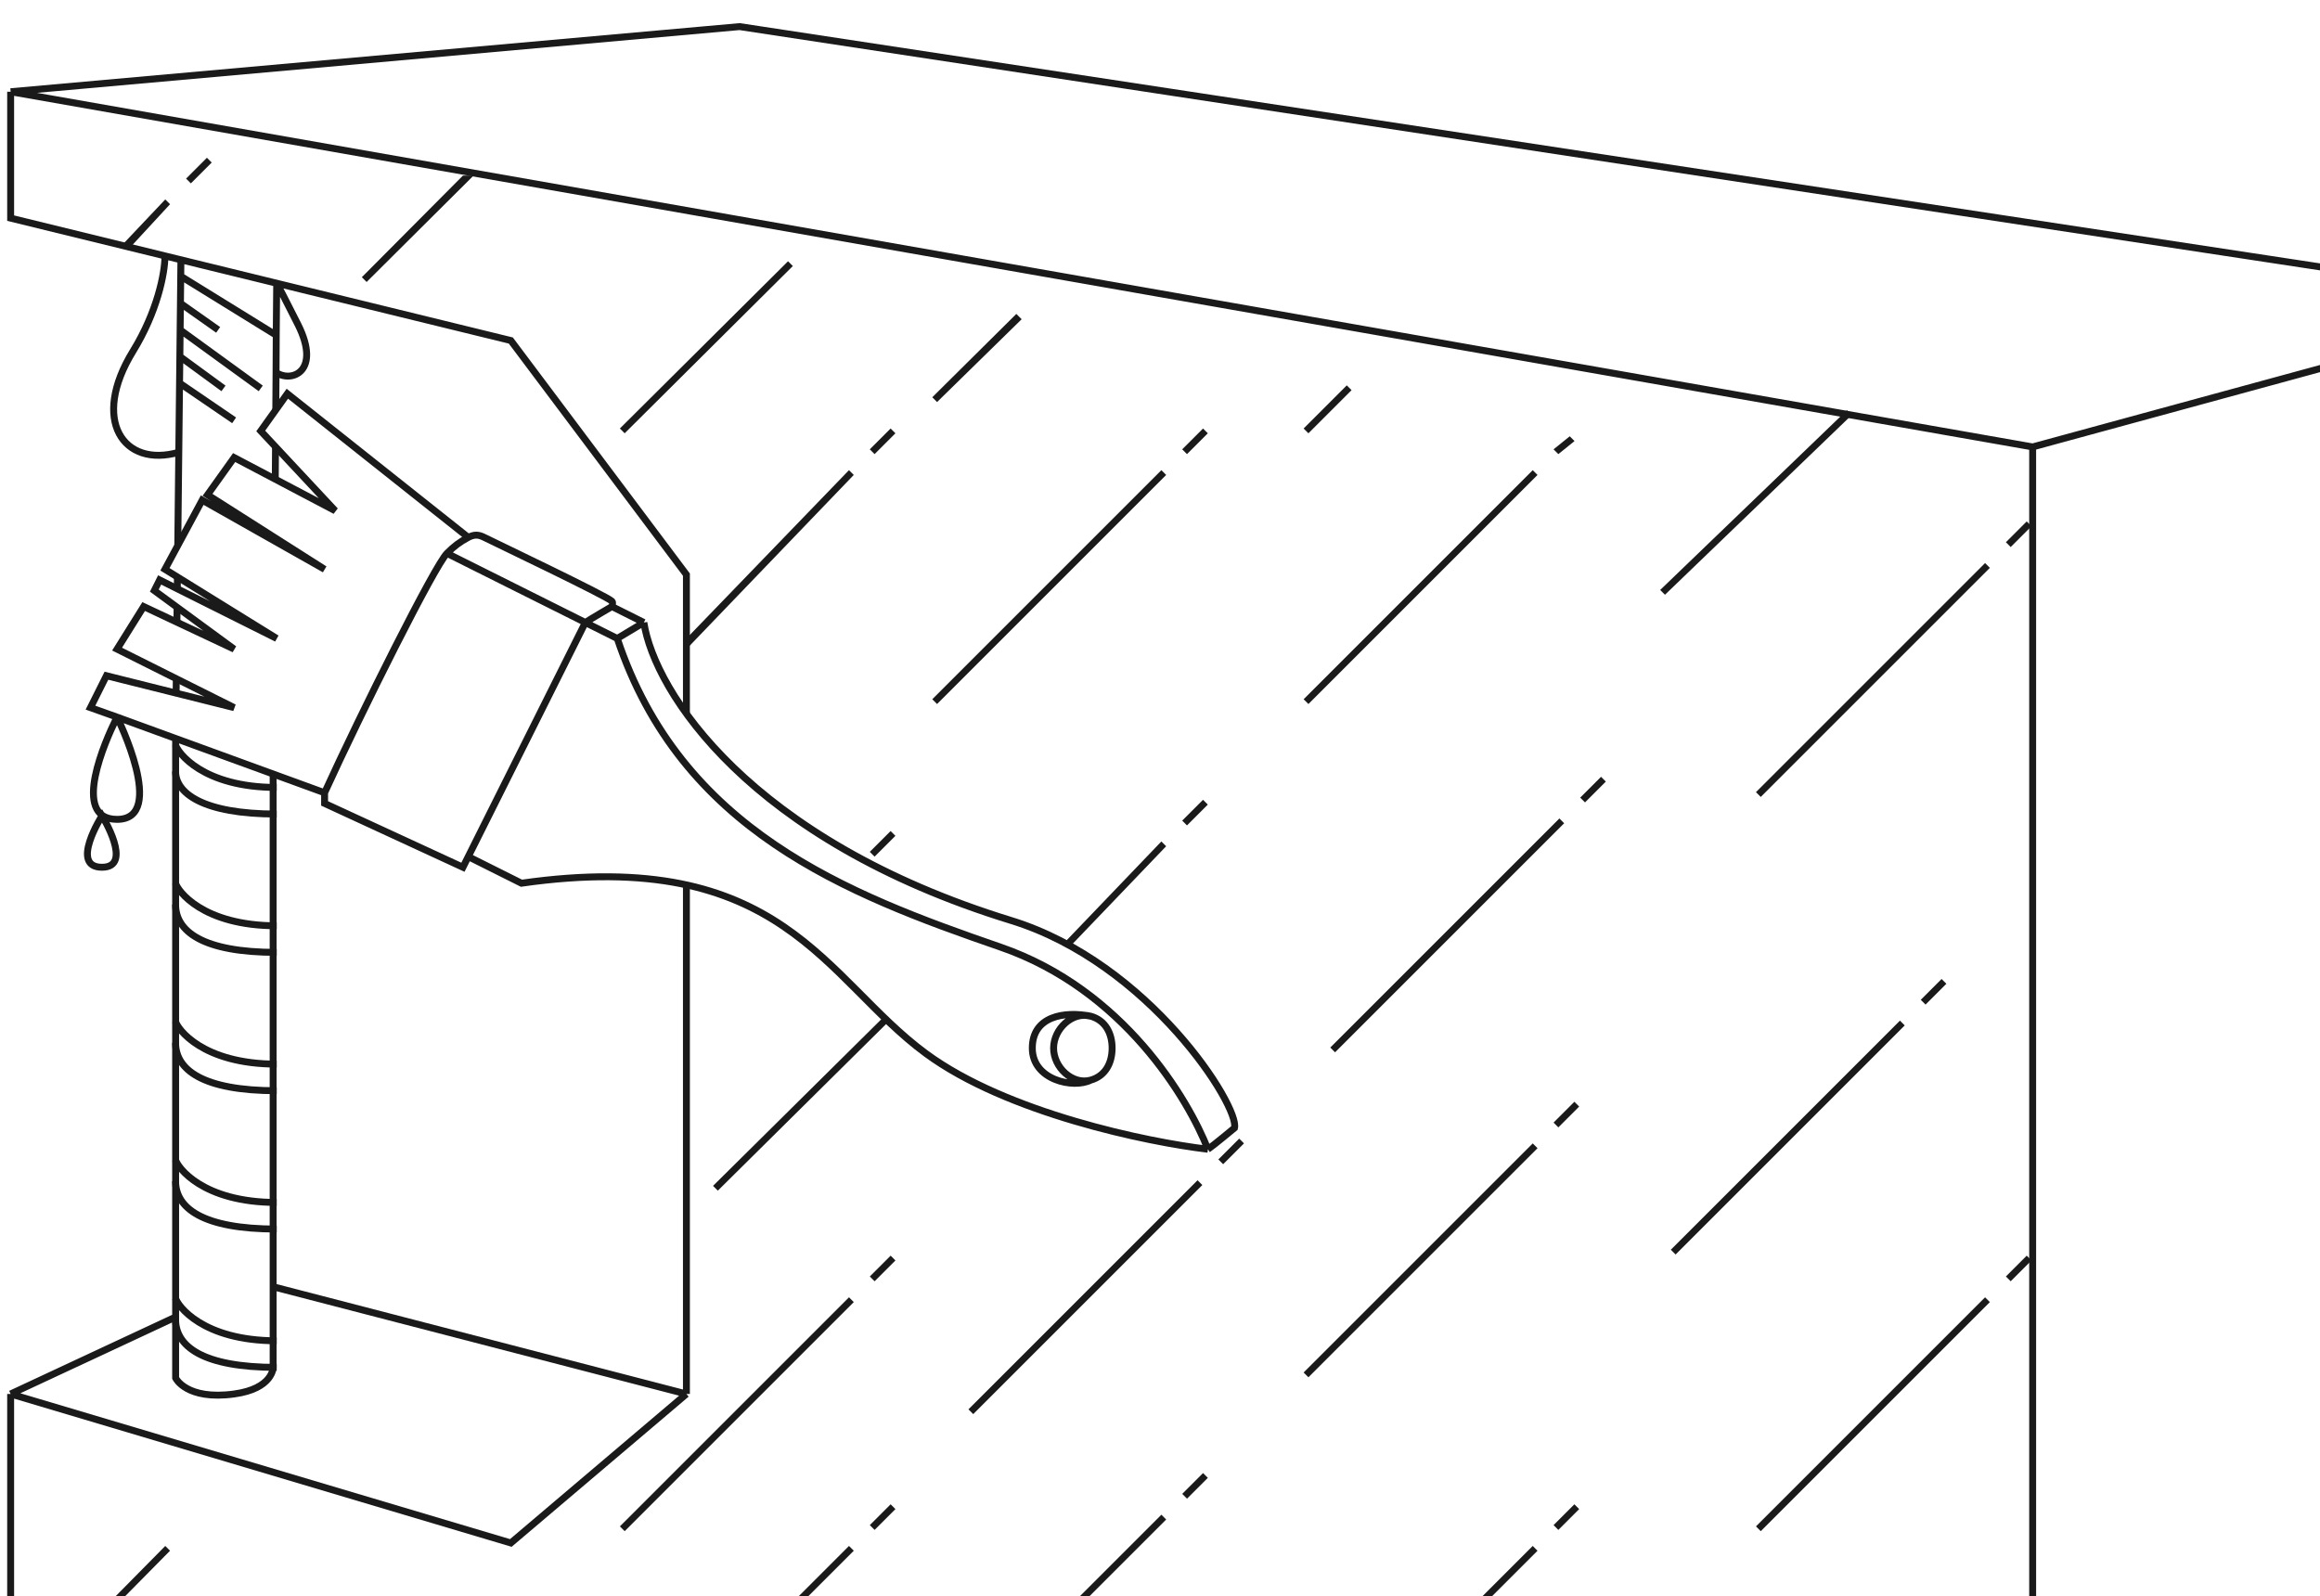 <svg width="218" height="150" viewBox="0 0 218 150" fill="none" xmlns="http://www.w3.org/2000/svg">
<path d="M1 8.62L69.5 2.5L240.5 28.5M1 8.62L191 42M1 8.62V20.5L15.5 24.048M240.5 28.5L238 223.5L191 267.5M240.5 28.5L191 42M191 267.5V42M191 267.5L1 198.793V131M1 131L48 145L64.5 131M1 131L16.503 123.765M17 24.415L16.983 25.957M64.5 131V83M64.5 131L25.666 120.923M15.5 24.048L48 32L64.5 54V67M15.5 24.048C15.5 25.699 14.758 29.331 12.5 33C8.5 39.5 11.601 44 16.8 42.5M16.8 42.5L16.705 51.188M16.8 42.5L16.872 36M25.939 35C27.379 36 30.214 34.927 28 30.5C27 28.5 26 26.578 26 26.617L25.957 31.5M25.939 35L25.914 38.5M25.939 35L25.957 31.5M25.889 42L25.867 45M25.666 72.713V120.923M16.671 54.23L16.659 55.306M16.639 57.102L16.624 58.5M16.565 63.827L16.55 65.171M16.503 69.431V123.765M16.503 123.765V129.5C16.503 129.5 17.5 131.614 22 131C25.666 130.5 25.666 128.5 25.666 128.5V120.923M16.983 25.957L16.966 27.5L16.955 28.5M16.983 25.957L25.957 31.5M16.955 28.5L20.5 31M16.955 28.5L16.927 31M16.927 31L24.5 36.5M16.927 31L16.9 33.5M16.9 33.5L21 36.5M16.9 33.5L16.872 36M16.872 36L22 39.5" stroke="#1A1A1A" stroke-width="0.65"/>
<path d="M16.5 122C16.667 122.667 19 126 26 126M16.5 124C16.5 126.5 19 128.5 26 128.5" stroke="#1A1A1A" stroke-width="0.65"/>
<path d="M16.5 109C16.667 109.667 19 113 26 113M16.5 111C16.5 113.5 19 115.5 26 115.5" stroke="#1A1A1A" stroke-width="0.65"/>
<path d="M16.5 96C16.667 96.667 19 100 26 100M16.5 98C16.5 100.5 19 102.5 26 102.5" stroke="#1A1A1A" stroke-width="0.65"/>
<path d="M16.5 83C16.667 83.667 19 87 26 87M16.5 85C16.5 87.5 19 89.5 26 89.5" stroke="#1A1A1A" stroke-width="0.65"/>
<path d="M16.5 70C16.667 70.667 19 74 26 74M16.5 72.5C16.5 74.5 19 76.5 26 76.5" stroke="#1A1A1A" stroke-width="0.65"/>
<path fill-rule="evenodd" clip-rule="evenodd" d="M1 160L15.528 145.281L15.978 145.73L0.949 160.95L1 160Z" fill="#1A1A1A"/>
<path fill-rule="evenodd" clip-rule="evenodd" d="M188.485 119.957L190.442 118L190.892 118.45L188.935 120.407L188.485 119.957ZM165 143.442L186.528 121.914L186.978 122.364L165.45 143.892L165 143.442Z" fill="#1A1A1A"/>
<path fill-rule="evenodd" clip-rule="evenodd" d="M145.981 143.323L147.938 141.366L148.388 141.816L146.431 143.773L145.981 143.323ZM122.496 166.808L144.024 145.28L144.474 145.73L122.946 167.258L122.496 166.808Z" fill="#1A1A1A"/>
<path fill-rule="evenodd" clip-rule="evenodd" d="M145.981 105.495L147.938 103.538L148.388 103.988L146.431 105.945L145.981 105.495ZM122.496 128.981L144.024 107.453L144.474 107.902L122.946 129.43L122.496 128.981Z" fill="#1A1A1A"/>
<path fill-rule="evenodd" clip-rule="evenodd" d="M180.485 93.957L182.442 92L182.892 92.45L180.935 94.407L180.485 93.957ZM157 117.442L178.528 95.914L178.978 96.364L157.45 117.892L157 117.442Z" fill="#1A1A1A"/>
<path fill-rule="evenodd" clip-rule="evenodd" d="M188.485 50.957L190.442 49L190.892 49.45L188.935 51.407L188.485 50.957ZM165 74.442L186.528 52.914L186.978 53.364L165.45 74.892L165 74.442Z" fill="#1A1A1A"/>
<path d="M156 55.442L173.55 38.55L174 39L156.45 55.892L156 55.442Z" fill="#1A1A1A"/>
<path fill-rule="evenodd" clip-rule="evenodd" d="M148.485 74.957L150.442 73L150.892 73.45L148.935 75.407L148.485 74.957ZM125 98.442L146.528 76.914L146.978 77.364L125.45 98.892L125 98.442Z" fill="#1A1A1A"/>
<path fill-rule="evenodd" clip-rule="evenodd" d="M145.981 42.226L147.5 41L147.95 41.45L146.431 42.676L145.981 42.226ZM122.496 65.711L144.024 44.183L144.474 44.633L122.946 66.161L122.496 65.711Z" fill="#1A1A1A"/>
<path fill-rule="evenodd" clip-rule="evenodd" d="M122.496 40.269L126.55 36.214L127 36.664L122.946 40.718L122.496 40.269Z" fill="#1A1A1A"/>
<path fill-rule="evenodd" clip-rule="evenodd" d="M34 26.05L43.5 16.5H44.5L34.45 26.5L34 26.05Z" fill="#1A1A1A"/>
<path fill-rule="evenodd" clip-rule="evenodd" d="M17.486 16.784L19.443 14.826L19.893 15.276L17.936 17.233L17.486 16.784ZM11.5 23L15.529 18.741L15.979 19.191L12 23.5L11.5 23Z" fill="#1A1A1A"/>
<path fill-rule="evenodd" clip-rule="evenodd" d="M111.089 140.388L113.046 138.431L113.495 138.88L111.538 140.837L111.089 140.388ZM87.603 163.873L109.131 142.345L109.581 142.795L88.053 164.323L87.603 163.873Z" fill="#1A1A1A"/>
<path fill-rule="evenodd" clip-rule="evenodd" d="M81.733 143.323L83.69 141.366L84.14 141.816L82.183 143.773L81.733 143.323ZM58.248 166.808L79.776 145.28L80.226 145.73L58.698 167.258L58.248 166.808Z" fill="#1A1A1A"/>
<path fill-rule="evenodd" clip-rule="evenodd" d="M81.733 119.957L83.69 118L84.14 118.45L82.183 120.407L81.733 119.957ZM58.248 143.442L79.776 121.914L80.226 122.364L58.698 143.892L58.248 143.442Z" fill="#1A1A1A"/>
<path fill-rule="evenodd" clip-rule="evenodd" d="M67 111.442L83.05 95.55L83.5 96L67.45 111.892L67 111.442Z" fill="#1A1A1A"/>
<path fill-rule="evenodd" clip-rule="evenodd" d="M114.485 108.957L116.442 107L116.892 107.45L114.935 109.407L114.485 108.957ZM91 132.442L112.528 110.914L112.978 111.364L91.45 132.892L91 132.442Z" fill="#1A1A1A"/>
<path fill-rule="evenodd" clip-rule="evenodd" d="M111.086 77.118L113.043 75.161L113.492 75.611L111.535 77.568L111.086 77.118ZM100.049 88.55L109.129 79.075L109.578 79.525L100.499 89L100.049 88.55Z" fill="#1A1A1A"/>
<path fill-rule="evenodd" clip-rule="evenodd" d="M81.731 80.053L83.688 78.096L84.137 78.546L82.18 80.503L81.731 80.053Z" fill="#1A1A1A"/>
<path fill-rule="evenodd" clip-rule="evenodd" d="M81.731 42.226L83.688 40.269L84.138 40.718L82.181 42.676L81.731 42.226ZM64.5 60L79.774 44.183L80.224 44.633L64.5 61V60Z" fill="#1A1A1A"/>
<path fill-rule="evenodd" clip-rule="evenodd" d="M87.602 37.333L95.5 29.5L96 30L88.051 37.783L87.602 37.333Z" fill="#1A1A1A"/>
<path fill-rule="evenodd" clip-rule="evenodd" d="M111.087 42.226L113.044 40.269L113.493 40.718L111.536 42.676L111.087 42.226ZM87.602 65.711L109.13 44.183L109.579 44.633L88.051 66.161L87.602 65.711Z" fill="#1A1A1A"/>
<path fill-rule="evenodd" clip-rule="evenodd" d="M58.246 40.269L74.05 24.55L74.5 25L58.696 40.718L58.246 40.269Z" fill="#1A1A1A"/>
<path d="M113.501 108C114.001 107.667 116.001 106 116.001 106C116.501 104 108.001 90.5 95.001 86.5C70.423 78.938 61.501 65 60.501 58.5M113.501 108C111.668 103.333 105.601 93 94.001 89C79.501 84 64.001 78 58.001 60M113.501 108C107.834 107.333 94.601 104.6 87.001 99C77.501 92 73.5 79.5 49 83L44 80.5M58.001 60L60.501 58.5M58.001 60L55.001 58.5M60.501 58.5L57.501 57M55.001 58.5C55.501 58.167 57.501 57 57.501 57M55.001 58.5L42.001 52M55.001 58.5L44 80.5M57.501 57C57.501 57 57.639 56.638 57.501 56.5C57.001 56 46.501 51 45.501 50.5C44.938 50.219 44.563 50.219 44.001 50.5M42.001 52C42.692 51.309 43.144 50.97 44.001 50.5M42.001 52C40.853 53.148 33.974 66.889 30.5 74.5M44.001 50.5C37.362 45.228 27 37 27 37L24.5 40.5L31.501 48L22.001 43L19.501 46.5L30.501 53.5L19.001 47L15.501 53.5L26.001 60L15.001 54.5L14.501 55.5L22.001 61L13.501 57L11.001 61L22.001 66.5L10.001 63.5L8.501 66.5L11.001 67.391M30.5 74.5V75.5L43.5 81.5L44 80.5M30.5 74.5L11.001 67.391M102.501 95.5C100.768 95.013 99.001 96.7 99.001 98.5C99.001 100.3 100.768 101.987 102.501 101.5M102.501 95.5C103.856 95.881 104.501 97.092 104.501 98.5C104.501 99.908 103.856 101.119 102.501 101.5M102.501 95.5C100.001 95 97.001 95.5 97.001 98.5C97.001 101.5 100.864 102.333 102.501 101.5M11.001 67.391C11.001 67.391 15.765 77 11 77C10.433 77 9.995 76.876 9.663 76.657M11.001 67.391C11.001 67.391 7.07 74.944 9.663 76.657M9.663 76.657H9.587M9.587 76.657C9.587 76.657 6.501 81.5 9.585 81.5C12.581 81.5 9.587 76.657 9.587 76.657Z" stroke="#1A1A1A" stroke-width="0.65"/>
</svg>
